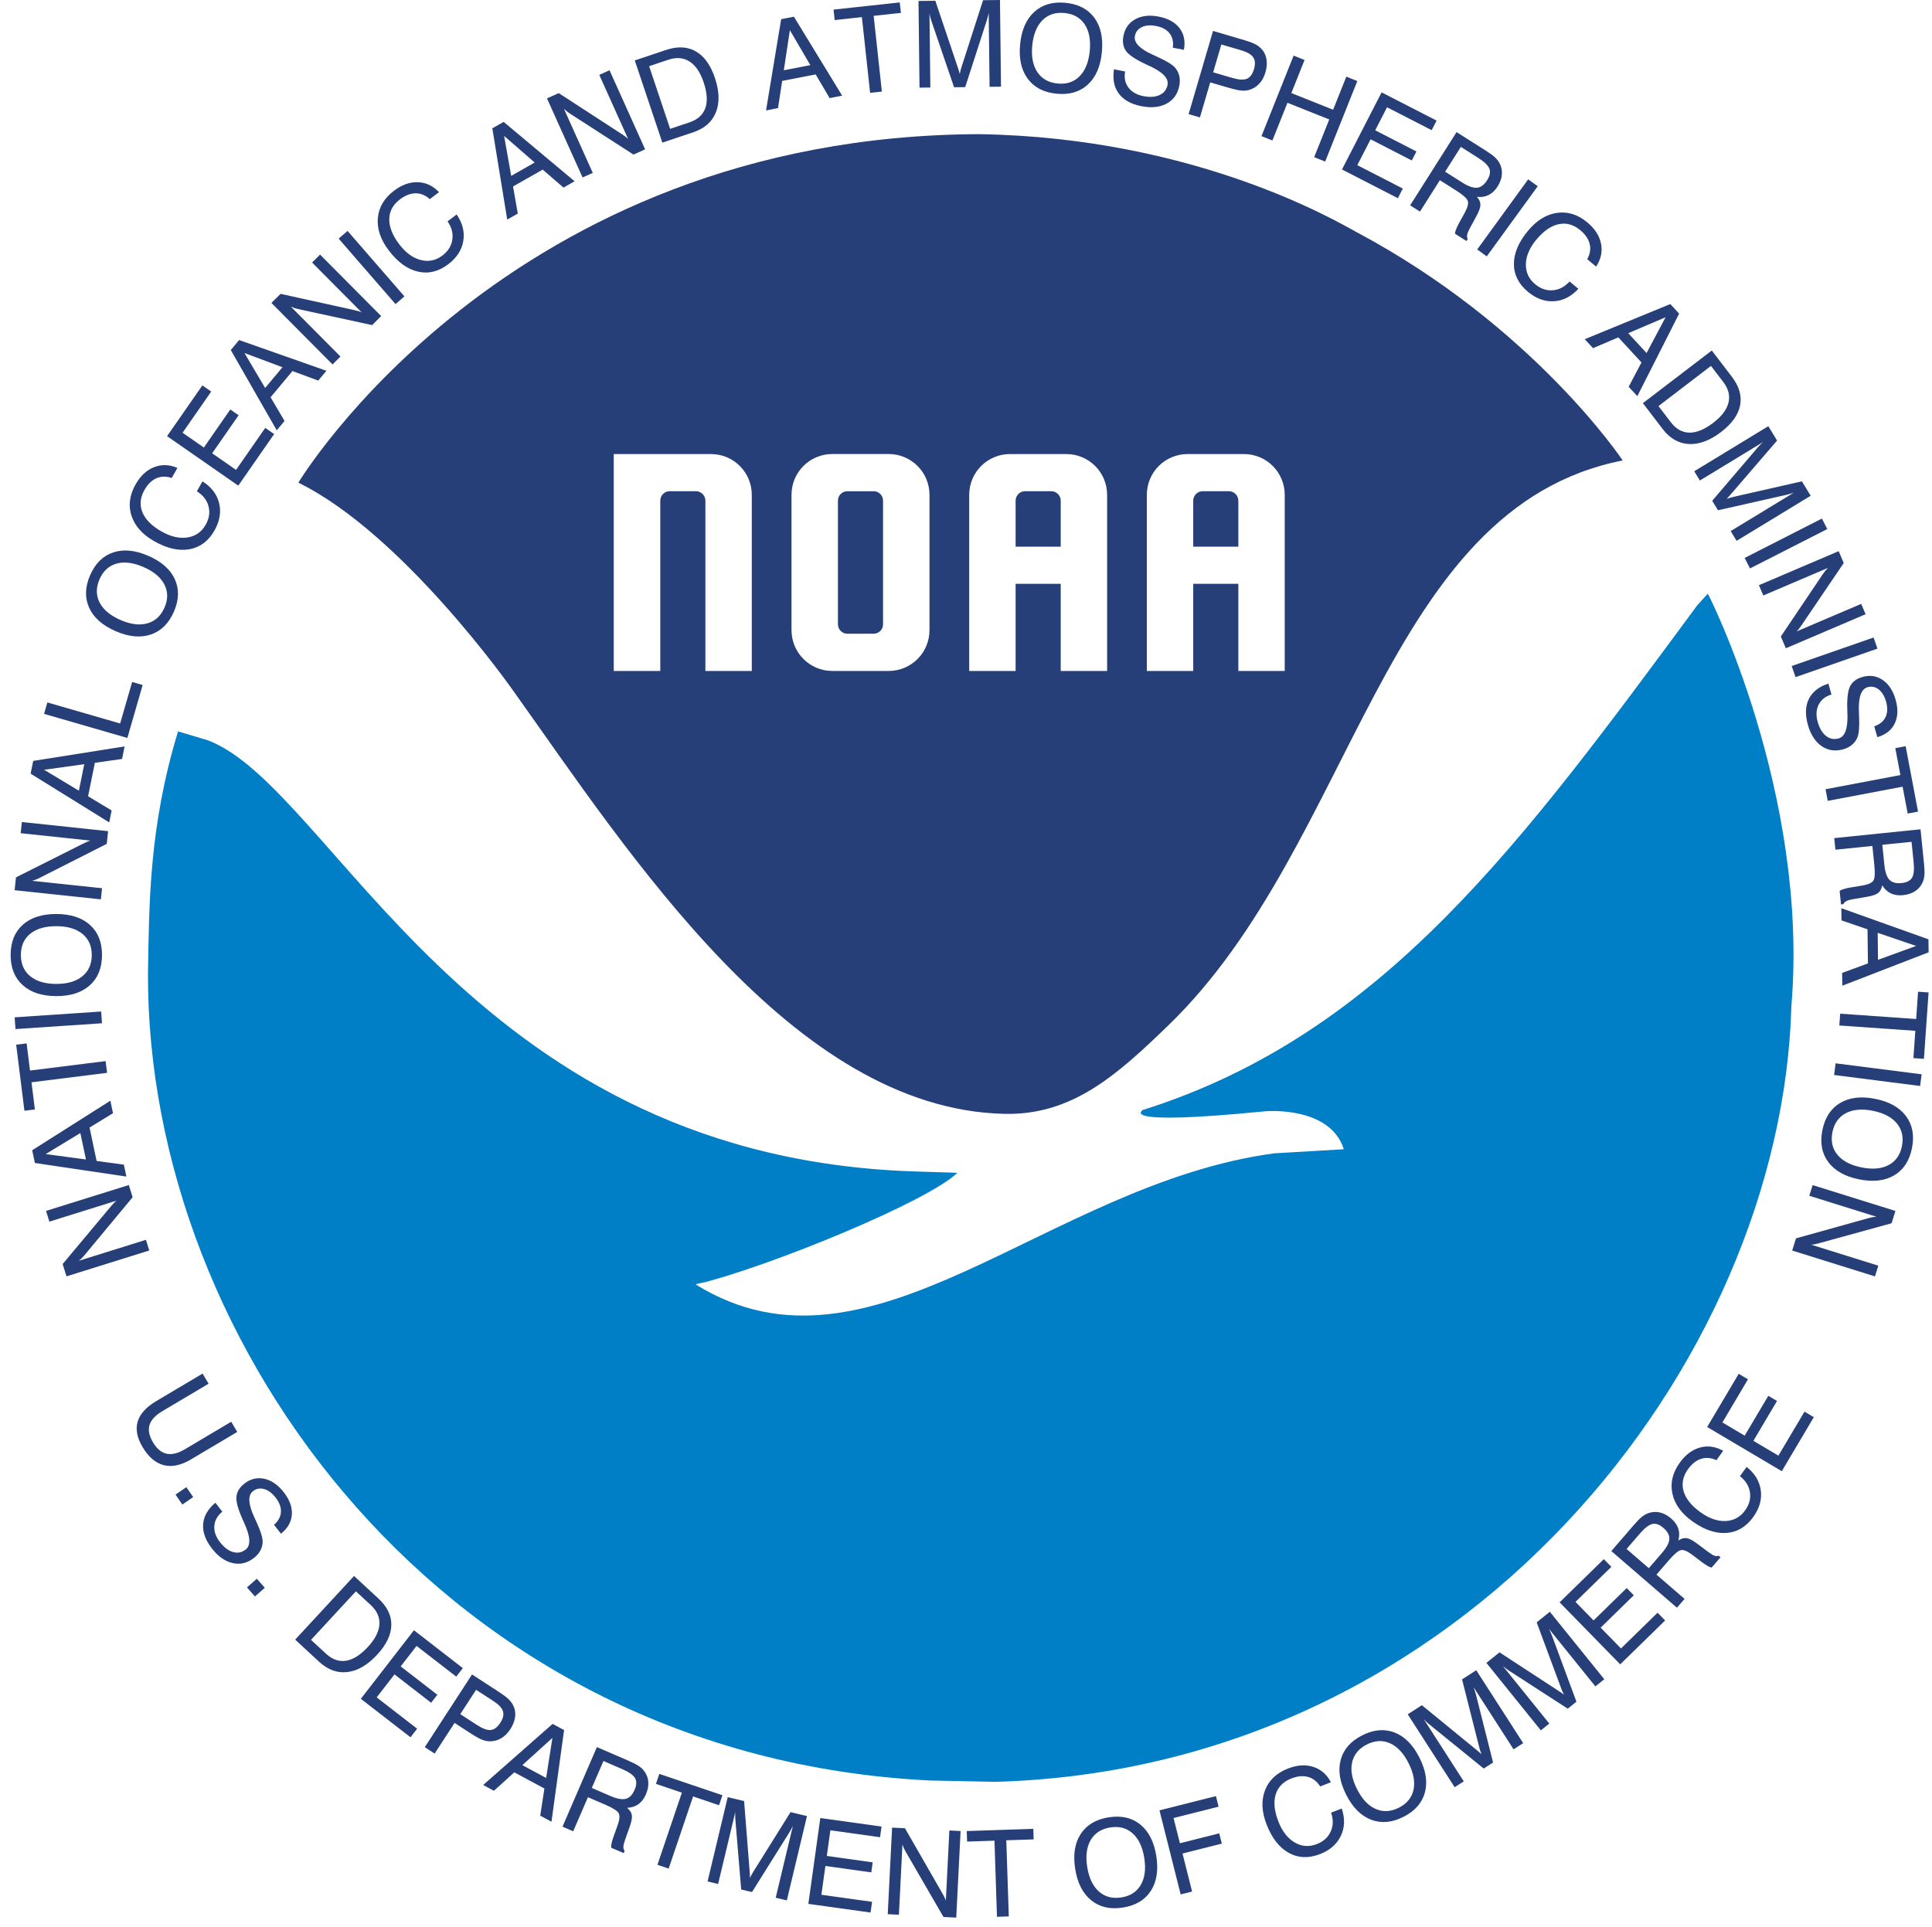 <svg width="401" height="400" viewBox="0 0 401 400" fill="none" xmlns="http://www.w3.org/2000/svg">
<g clip-path="url(#clip0_52318_2391)">
<path d="M354.464 123.25C354.558 123.211 375.532 164.743 371.81 208.895C369.786 283.05 304.242 367.17 206.564 369.902L192.944 369.619C92.287 364.617 30.431 279.22 30.715 202.051C30.963 187.705 30.906 171.668 36.957 151.834L43.129 153.678C68.925 163.427 96.756 238.791 187.234 243.081C191.162 243.267 198.707 243.441 198.69 243.472C192.833 249.315 159.534 263.048 144.424 266.665C148.375 265.72 144.115 266.568 144.424 266.665C180.814 289.22 217.204 245.813 264.447 239.429L278.918 238.578C276.151 229.854 263.696 230.591 262.532 230.705C229.845 233.923 238.011 230.174 236.995 230.492C287.217 214.747 316.159 174.531 352.304 125.625L354.464 123.25Z" fill="#007EC6"/>
<path fill-rule="evenodd" clip-rule="evenodd" d="M281.471 48.138C277.962 46.272 248.487 28.562 203.23 27.852C105.123 28.206 61.927 100.199 61.927 100.199C83.633 110.838 106.157 142.878 106.474 143.323C130.766 177.402 164.619 230.223 208.481 231.233C222.524 231.556 231.865 223.157 242.528 212.832C281.466 175.124 286.918 105.411 336.801 95.588C336.801 95.588 318.287 67.714 281.471 48.138ZM172.773 94.249H184.432C189.136 94.249 192.923 98.036 192.923 102.739V130.799C192.923 135.502 189.136 139.289 184.432 139.289H172.773C168.069 139.289 164.282 135.502 164.282 130.799V102.739C164.282 98.036 168.069 94.249 172.773 94.249ZM175.879 101.978H181.326C182.41 101.978 183.283 102.851 183.283 103.935V129.603C183.283 130.687 182.41 131.56 181.326 131.56H175.879C174.795 131.56 173.922 130.687 173.922 129.603V103.935C173.922 102.851 174.795 101.978 175.879 101.978ZM209.652 94.259C204.948 94.259 201.166 98.04 201.166 102.744V139.289H210.796V121.203H220.159V139.289H229.789V102.744C229.789 98.04 226.007 94.259 221.303 94.259H209.652ZM212.764 101.972H218.191C219.275 101.972 220.159 102.856 220.159 103.941V113.489H210.796V103.941C210.796 102.856 211.68 101.972 212.764 101.972ZM246.518 94.259C241.814 94.259 238.032 98.04 238.032 102.744V139.289H247.662V121.203H257.025V139.289H266.655V102.744C266.655 98.04 262.873 94.259 258.169 94.259H246.518ZM249.63 101.972H255.057C256.141 101.972 257.025 102.856 257.025 103.941V113.489H247.662V103.941C247.662 102.856 248.546 101.972 249.63 101.972ZM127.39 94.259V139.289H137.046V103.941C137.046 102.856 137.903 101.972 138.987 101.972H144.441C145.525 101.972 146.409 102.856 146.409 103.941V139.289H156.039V102.744C156.039 98.04 152.257 94.259 147.553 94.259H127.39Z" fill="#263F78"/>
<path d="M30.983 259.597L13.802 264.964L13.004 262.41L22.977 250.487C23.193 250.223 23.401 249.988 23.601 249.78C23.8 249.573 23.993 249.397 24.179 249.254L10.252 253.605L9.556 251.377L26.737 246.01L27.528 248.541L17.435 260.693C17.279 260.878 17.113 261.056 16.936 261.226C16.759 261.397 16.568 261.565 16.364 261.732L30.29 257.381L30.983 259.597ZM17.84 240.702L16.68 235.215L9.485 239.582L17.84 240.702ZM26.232 244.249L7.24 241.43L6.682 238.788L22.906 228.505L23.454 231.099L18.588 234.075L20.052 241.009L25.71 241.774L26.232 244.249ZM22.226 222.718L6.535 224.679L7.24 230.317L5.07 230.588L3.356 216.876L5.526 216.604L6.231 222.242L21.921 220.281L22.226 222.718ZM21.166 212.425L3.207 213.633L3.043 211.195L21.002 209.987L21.166 212.425ZM11.67 204.258C13.975 204.265 15.779 203.739 17.082 202.681C18.385 201.622 19.039 200.152 19.045 198.27C19.051 196.397 18.406 194.93 17.11 193.871C15.814 192.812 14.014 192.279 11.708 192.272C9.395 192.264 7.589 192.786 6.29 193.836C4.991 194.887 4.339 196.349 4.333 198.223C4.327 200.104 4.97 201.579 6.262 202.646C7.553 203.713 9.356 204.25 11.67 204.258ZM11.662 206.787C8.688 206.777 6.367 206.014 4.698 204.498C3.028 202.982 2.198 200.888 2.207 198.216C2.215 195.552 3.057 193.472 4.732 191.974C6.407 190.477 8.735 189.733 11.716 189.742C14.69 189.752 17.011 190.511 18.68 192.019C20.35 193.527 21.18 195.613 21.172 198.277C21.163 200.949 20.319 203.037 18.64 204.543C16.961 206.048 14.635 206.797 11.662 206.787ZM20.934 186.7L3.035 184.803L3.317 182.142L17.205 175.161C17.509 175.005 17.793 174.871 18.059 174.76C18.325 174.649 18.571 174.565 18.799 174.507L4.29 172.968L4.536 170.648L22.435 172.545L22.155 175.182L8.065 182.326C7.849 182.434 7.625 182.531 7.395 182.617C7.165 182.703 6.923 182.782 6.67 182.854L21.179 184.392L20.934 186.7ZM16.373 164.143L17.486 158.647L9.148 159.801L16.373 164.143ZM22.669 170.729L6.354 160.606L6.89 157.96L25.863 154.957L25.337 157.556L19.689 158.357L18.282 165.303L23.171 168.25L22.669 170.729ZM26.435 153.191L9.143 148.192L9.829 145.821L24.937 150.189L27.428 141.573L29.612 142.205L26.435 153.191ZM25.001 128.705C27.114 129.625 28.979 129.858 30.595 129.402C32.211 128.946 33.395 127.856 34.146 126.131C34.894 124.413 34.884 122.812 34.114 121.326C33.344 119.84 31.902 118.636 29.788 117.716C27.667 116.792 25.802 116.555 24.194 117.005C22.585 117.454 21.406 118.538 20.658 120.256C19.906 121.981 19.912 123.589 20.675 125.081C21.438 126.573 22.88 127.781 25.001 128.705ZM23.991 131.023C21.265 129.836 19.436 128.215 18.505 126.162C17.573 124.108 17.641 121.856 18.709 119.407C19.772 116.965 21.37 115.388 23.501 114.677C25.633 113.966 28.065 114.206 30.799 115.397C33.525 116.584 35.355 118.201 36.289 120.248C37.224 122.294 37.159 124.538 36.095 126.98C35.028 129.429 33.425 131.012 31.287 131.729C29.149 132.446 26.717 132.211 23.991 131.023ZM40.857 101.997L42.023 99.933C43.879 101.102 45.032 102.611 45.48 104.459C45.928 106.308 45.612 108.189 44.53 110.104C43.285 112.31 41.556 113.614 39.345 114.017C37.135 114.42 34.699 113.87 32.039 112.368C29.585 110.983 28.006 109.226 27.304 107.099C26.601 104.972 26.879 102.794 28.137 100.567C29.138 98.794 30.416 97.6 31.97 96.986C33.524 96.371 35.142 96.421 36.824 97.137L35.646 99.223C34.498 98.837 33.435 98.859 32.458 99.289C31.481 99.719 30.655 100.53 29.982 101.722C29.085 103.311 28.946 104.857 29.565 106.362C30.184 107.867 31.508 109.192 33.537 110.338C35.452 111.419 37.245 111.83 38.916 111.572C40.587 111.313 41.847 110.432 42.696 108.928C43.422 107.645 43.616 106.368 43.281 105.098C42.946 103.828 42.138 102.794 40.857 101.997ZM49.458 100.817L34.679 90.544L42.002 80.01L43.839 81.286L37.896 89.834L42.311 92.903L47.8 85.007L49.526 86.207L44.036 94.102L48.993 97.547L55.054 88.829L56.9 90.112L49.458 100.817ZM55.032 80.542L58.626 76.236L50.742 73.287L55.032 80.542ZM57.44 89.329L47.901 72.667L49.631 70.594L67.75 76.973L66.051 79.009L60.701 77.028L56.161 82.47L59.06 87.387L57.44 89.329ZM69.02 75.653L56.333 62.886L58.231 61L73.411 64.349C73.745 64.419 74.05 64.495 74.326 64.577C74.602 64.658 74.847 64.749 75.06 64.847L64.776 54.498L66.432 52.853L79.118 65.621L77.237 67.489L61.799 64.139C61.563 64.086 61.328 64.021 61.095 63.942C60.862 63.864 60.625 63.772 60.383 63.668L70.667 74.017L69.02 75.653ZM82.093 63.128L70.293 49.537L72.139 47.935L83.938 61.526L82.093 63.128ZM92.892 45.954L94.782 44.523C96.02 46.334 96.478 48.177 96.155 50.051C95.832 51.925 94.794 53.526 93.04 54.854C91.021 56.383 88.916 56.893 86.728 56.384C84.539 55.876 82.522 54.404 80.678 51.968C78.976 49.721 78.226 47.483 78.427 45.251C78.627 43.02 79.747 41.133 81.787 39.588C83.41 38.359 85.057 37.771 86.727 37.825C88.398 37.878 89.862 38.567 91.121 39.892L89.212 41.338C88.312 40.528 87.328 40.126 86.26 40.132C85.192 40.139 84.113 40.555 83.022 41.381C81.567 42.483 80.825 43.847 80.794 45.474C80.764 47.101 81.453 48.843 82.859 50.7C84.187 52.453 85.669 53.543 87.305 53.97C88.942 54.396 90.448 54.089 91.825 53.046C93 52.156 93.686 51.062 93.883 49.763C94.08 48.465 93.75 47.195 92.892 45.954ZM106.104 36.515L110.98 33.742L104.631 28.216L106.104 36.515ZM105.277 45.588L102.188 26.639L104.535 25.304L119.266 37.632L116.961 38.943L112.645 35.212L106.485 38.716L107.475 44.337L105.277 45.588ZM120.918 36.842L113.531 20.43L115.971 19.331L129.004 27.803C129.292 27.986 129.55 28.165 129.78 28.338C130.01 28.511 130.208 28.682 130.372 28.849L124.384 15.545L126.512 14.588L133.9 31L131.482 32.088L118.207 23.524C118.004 23.392 117.808 23.248 117.617 23.093C117.426 22.937 117.236 22.768 117.047 22.585L123.035 35.889L120.918 36.842ZM138.716 12.403L134.731 13.739L139.092 26.749L143.078 25.413C144.785 24.841 145.889 23.854 146.39 22.453C146.892 21.053 146.778 19.267 146.051 17.097C145.354 15.019 144.377 13.577 143.118 12.771C141.86 11.964 140.393 11.841 138.716 12.403ZM137.474 29.611L131.753 12.546L138.253 10.368C140.632 9.57 142.691 9.671 144.431 10.668C146.17 11.666 147.489 13.505 148.387 16.185C149.317 18.958 149.385 21.334 148.592 23.313C147.8 25.293 146.229 26.676 143.881 27.463L137.474 29.611ZM162.685 14.592L168.191 13.524L163.944 6.258L162.685 14.592ZM158.999 22.924L162.133 3.983L164.784 3.469L174.798 19.86L172.195 20.365L169.3 15.45L162.342 16.8L161.482 22.443L158.999 22.924ZM180.596 19.275L178.893 3.556L173.244 4.168L173.009 1.994L186.749 0.505L186.984 2.68L181.335 3.292L183.038 19.01L180.596 19.275ZM192.919 2.837L193.101 18.17L190.853 18.197L190.639 0.201L194.134 0.159L198.757 13.875C198.892 14.265 198.991 14.567 199.055 14.782C199.119 14.997 199.168 15.186 199.202 15.349C199.264 15.046 199.326 14.777 199.388 14.54C199.451 14.303 199.517 14.078 199.588 13.866L204.043 0.042L207.55 0L207.764 17.996L205.393 18.024L205.211 2.692C205.157 2.953 205.095 3.216 205.025 3.482C204.955 3.747 204.881 4.011 204.802 4.273L200.335 18.084L198.025 18.112L193.341 4.409C193.257 4.182 193.181 3.938 193.112 3.678C193.044 3.418 192.98 3.138 192.919 2.837ZM214.252 9.432C214.027 11.726 214.379 13.572 215.31 14.969C216.241 16.366 217.643 17.156 219.516 17.34C221.381 17.523 222.901 17.02 224.078 15.83C225.255 14.64 225.957 12.898 226.182 10.604C226.408 8.302 226.06 6.455 225.137 5.063C224.213 3.671 222.819 2.883 220.955 2.7C219.082 2.516 217.553 3.016 216.368 4.201C215.184 5.386 214.478 7.13 214.252 9.432ZM211.735 9.185C212.025 6.226 213.005 3.987 214.672 2.469C216.34 0.951 218.503 0.323 221.163 0.584C223.814 0.844 225.805 1.879 227.138 3.688C228.471 5.497 228.991 7.885 228.699 10.851C228.409 13.81 227.433 16.049 225.774 17.568C224.114 19.087 221.959 19.716 219.308 19.456C216.649 19.195 214.649 18.157 213.309 16.343C211.969 14.53 211.444 12.144 211.735 9.185ZM231.214 14.382L233.527 14.843C233.297 16.126 233.52 17.229 234.196 18.152C234.872 19.076 235.901 19.675 237.283 19.95C238.649 20.222 239.783 20.148 240.685 19.73C241.586 19.311 242.135 18.606 242.333 17.616C242.601 16.265 241.327 14.945 238.511 13.654C238.343 13.579 238.214 13.52 238.122 13.477C235.838 12.433 234.38 11.485 233.748 10.632C233.116 9.78 232.928 8.71 233.184 7.424C233.497 5.85 234.324 4.701 235.665 3.975C237.005 3.249 238.63 3.076 240.54 3.456C242.489 3.844 243.924 4.65 244.843 5.875C245.762 7.1 246.055 8.589 245.723 10.342L243.432 9.899C243.587 8.7 243.366 7.714 242.769 6.939C242.171 6.164 241.245 5.652 239.991 5.402C238.816 5.168 237.826 5.239 237.02 5.615C236.215 5.99 235.727 6.605 235.557 7.46C235.285 8.826 236.537 10.134 239.311 11.384C239.722 11.573 240.038 11.719 240.258 11.821C240.305 11.839 240.385 11.875 240.498 11.931C242.309 12.765 243.474 13.507 243.992 14.159C244.384 14.652 244.647 15.209 244.781 15.829C244.915 16.45 244.912 17.111 244.772 17.814C244.434 19.516 243.555 20.749 242.136 21.513C240.718 22.277 238.97 22.453 236.892 22.04C234.751 21.614 233.191 20.741 232.212 19.421C231.233 18.101 230.9 16.421 231.214 14.382ZM251.802 15.011L255.742 16.167C257.11 16.568 258.13 16.63 258.802 16.351C259.473 16.073 259.965 15.402 260.277 14.339C260.578 13.316 260.523 12.502 260.115 11.898C259.706 11.294 258.873 10.808 257.614 10.438L253.499 9.231L251.802 15.011ZM246.708 23.69L251.776 6.421L258.131 8.285C259.163 8.588 259.934 8.87 260.443 9.129C260.953 9.389 261.384 9.698 261.738 10.057C262.329 10.646 262.702 11.371 262.857 12.231C263.012 13.092 262.941 14.026 262.646 15.034C262.363 15.996 261.927 16.789 261.336 17.413C260.745 18.038 260.026 18.464 259.179 18.69C258.691 18.819 258.152 18.854 257.562 18.796C256.972 18.737 256.036 18.52 254.754 18.144L251.19 17.098L249.053 24.378L246.708 23.69ZM261.827 28.261L268.501 11.545L270.77 12.451L268.03 19.317L276.7 22.777L279.441 15.912L281.722 16.823L275.049 33.538L272.768 32.627L275.894 24.797L267.223 21.337L264.097 29.166L261.827 28.261ZM278.539 35.182L286.762 19.173L298.176 25.034L297.154 27.023L287.893 22.267L285.436 27.049L293.991 31.442L293.031 33.312L284.476 28.919L281.718 34.288L291.164 39.139L290.137 41.139L278.539 35.182ZM303.211 30.492L299.948 35.643L303.478 37.879C304.751 38.686 305.782 39.049 306.57 38.97C307.358 38.89 308.057 38.369 308.667 37.406C309.238 36.504 309.394 35.711 309.134 35.026C308.874 34.34 308.076 33.575 306.741 32.729L303.211 30.492ZM302.319 27.425L308.213 31.159C309.17 31.765 309.847 32.252 310.246 32.62C310.644 32.988 310.961 33.382 311.197 33.801C311.615 34.557 311.792 35.355 311.729 36.192C311.666 37.03 311.367 37.872 310.83 38.718C310.311 39.537 309.692 40.126 308.973 40.485C308.254 40.844 307.442 40.969 306.538 40.859C307.025 41.399 307.27 41.944 307.272 42.496C307.275 43.047 307.011 43.81 306.48 44.785L305.066 47.404C304.761 47.963 304.577 48.408 304.516 48.741C304.455 49.073 304.496 49.362 304.64 49.608L304.371 50.031L301.987 48.52C301.995 48.082 302.29 47.319 302.873 46.232C302.89 46.204 302.903 46.184 302.912 46.17L304.044 44.11C304.62 43.048 304.822 42.25 304.649 41.716C304.476 41.182 303.66 40.453 302.201 39.529L298.857 37.411L294.73 43.923L292.686 42.629L302.319 27.425ZM306.608 51.788L317.188 37.228L319.165 38.664L308.585 53.224L306.608 51.788ZM325.776 58.434L327.596 59.953C326.111 61.568 324.419 62.429 322.521 62.537C320.622 62.645 318.828 61.995 317.138 60.586C315.193 58.964 314.221 57.029 314.223 54.782C314.225 52.535 315.204 50.239 317.161 47.893C318.967 45.728 320.979 44.492 323.198 44.185C325.417 43.877 327.509 44.542 329.473 46.18C331.037 47.485 331.982 48.956 332.307 50.596C332.631 52.235 332.29 53.817 331.283 55.342L329.444 53.808C330.03 52.749 330.2 51.7 329.953 50.661C329.705 49.622 329.056 48.664 328.005 47.788C326.604 46.619 325.107 46.204 323.515 46.542C321.924 46.879 320.382 47.943 318.889 49.732C317.48 51.421 316.753 53.11 316.706 54.8C316.659 56.49 317.299 57.888 318.626 58.995C319.758 59.939 320.979 60.36 322.288 60.259C323.598 60.158 324.76 59.55 325.776 58.434ZM337.953 69.17L341.757 73.291L345.704 65.858L337.953 69.17ZM328.927 70.416L346.688 63.122L348.519 65.106L339.841 82.241L338.042 80.293L340.701 75.246L335.894 70.038L330.642 72.274L328.927 70.416ZM357.681 79.304L355.127 75.965L344.226 84.3L346.78 87.639C347.874 89.069 349.164 89.794 350.652 89.815C352.14 89.837 353.793 89.152 355.611 87.761C357.352 86.43 358.401 85.039 358.757 83.588C359.113 82.136 358.755 80.708 357.681 79.304ZM340.995 83.695L355.293 72.762L359.457 78.207C360.981 80.2 361.553 82.181 361.171 84.149C360.789 86.117 359.476 87.96 357.23 89.677C354.907 91.453 352.68 92.287 350.551 92.177C348.421 92.067 346.604 91.029 345.1 89.062L340.995 83.695ZM365.922 91.781L352.821 99.753L351.652 97.832L367.028 88.475L368.845 91.46L359.4 102.429C359.134 102.744 358.924 102.983 358.772 103.148C358.619 103.312 358.482 103.451 358.359 103.563C358.651 103.462 358.914 103.378 359.15 103.311C359.386 103.244 359.613 103.186 359.832 103.139L373.998 99.925L375.821 102.92L360.445 112.277L359.213 110.253L372.313 102.28C372.061 102.367 371.802 102.448 371.538 102.523C371.274 102.598 371.009 102.668 370.744 102.734L356.583 105.932L355.382 103.959L364.785 92.944C364.937 92.756 365.108 92.567 365.297 92.375C365.485 92.184 365.694 91.986 365.922 91.781ZM362.116 115.827L378.153 107.654L379.263 109.831L363.226 118.004L362.116 115.827ZM365.076 121.485L381.631 114.421L382.682 116.882L373.956 129.745C373.767 130.029 373.584 130.284 373.406 130.511C373.228 130.737 373.054 130.931 372.884 131.092L386.303 125.366L387.219 127.513L370.664 134.577L369.623 132.138L378.446 119.035C378.582 118.835 378.729 118.641 378.889 118.454C379.048 118.266 379.221 118.08 379.407 117.894L365.988 123.62L365.076 121.485ZM371.876 138.264L388.874 132.344L389.678 134.651L372.68 140.571L371.876 138.264ZM379.499 141.911L380.133 144.182C378.884 144.556 378 145.253 377.481 146.273C376.962 147.293 376.892 148.482 377.271 149.839C377.645 151.181 378.223 152.159 379.004 152.775C379.784 153.39 380.661 153.562 381.634 153.29C382.96 152.92 383.563 151.187 383.444 148.092C383.435 147.908 383.429 147.766 383.426 147.665C383.327 145.156 383.515 143.427 383.99 142.479C384.465 141.53 385.335 140.879 386.598 140.527C388.144 140.096 389.543 140.314 390.796 141.182C392.049 142.051 392.937 143.422 393.46 145.297C393.994 147.212 393.922 148.856 393.244 150.229C392.566 151.602 391.37 152.536 389.656 153.031L389.017 150.787C390.156 150.384 390.937 149.741 391.358 148.858C391.78 147.975 391.819 146.918 391.476 145.686C391.154 144.533 390.643 143.682 389.945 143.132C389.246 142.583 388.477 142.426 387.637 142.66C386.295 143.034 385.693 144.741 385.831 147.781C385.847 148.233 385.86 148.581 385.868 148.824C385.873 148.873 385.877 148.961 385.878 149.087C385.952 151.079 385.815 152.453 385.468 153.21C385.205 153.782 384.827 154.268 384.334 154.668C383.841 155.068 383.249 155.364 382.558 155.557C380.887 156.023 379.39 155.796 378.067 154.875C376.745 153.954 375.799 152.474 375.23 150.434C374.643 148.331 374.718 146.545 375.453 145.076C376.189 143.606 377.538 142.551 379.499 141.911ZM378.904 163.843L394.44 160.899L393.382 155.317L395.531 154.91L398.104 168.487L395.955 168.894L394.897 163.312L379.362 166.256L378.904 163.843ZM396.755 174.758L390.689 175.378L391.113 179.535C391.267 181.034 391.618 182.068 392.167 182.639C392.717 183.209 393.559 183.436 394.694 183.32C395.755 183.212 396.475 182.844 396.853 182.216C397.231 181.588 397.34 180.488 397.18 178.915L396.755 174.758ZM398.615 172.161L399.324 179.102C399.439 180.228 399.475 181.062 399.432 181.603C399.388 182.143 399.275 182.636 399.091 183.08C398.755 183.876 398.238 184.508 397.54 184.977C396.843 185.445 395.996 185.73 394.999 185.832C394.035 185.93 393.189 185.808 392.462 185.464C391.735 185.121 391.135 184.56 390.663 183.781C390.539 184.498 390.262 185.028 389.83 185.371C389.398 185.713 388.635 185.978 387.54 186.163L384.607 186.671C383.979 186.776 383.516 186.908 383.216 187.065C382.917 187.222 382.716 187.433 382.612 187.698L382.113 187.749L381.827 184.941C382.176 184.676 382.958 184.436 384.173 184.222C384.205 184.219 384.23 184.217 384.246 184.215L386.565 183.831C387.756 183.627 388.508 183.293 388.821 182.827C389.134 182.361 389.202 181.269 389.027 179.551L388.625 175.613L380.954 176.396L380.708 173.989L398.615 172.161ZM389.725 193.649L389.795 199.257L397.703 196.372L389.725 193.649ZM382.182 188.538L400.264 194.995L400.298 197.696L382.384 204.628L382.35 201.977L387.703 200.004L387.614 192.918L382.214 191.067L382.182 188.538ZM381.937 210.438L397.711 211.542L398.108 205.875L400.29 206.027L399.324 219.813L397.142 219.66L397.539 213.992L381.766 212.888L381.937 210.438ZM380.991 220.742L398.845 223.022L398.536 225.446L380.681 223.166L380.991 220.742ZM388.731 230.599C386.471 230.144 384.599 230.309 383.115 231.095C381.631 231.881 380.704 233.196 380.332 235.04C379.963 236.877 380.311 238.441 381.376 239.731C382.442 241.022 384.105 241.894 386.365 242.349C388.633 242.806 390.506 242.645 391.984 241.867C393.462 241.088 394.386 239.781 394.756 237.944C395.127 236.099 394.783 234.528 393.723 233.23C392.663 231.933 390.999 231.056 388.731 230.599ZM389.23 228.119C392.145 228.706 394.274 229.906 395.617 231.717C396.96 233.529 397.367 235.744 396.84 238.364C396.314 240.975 395.084 242.852 393.151 243.996C391.217 245.14 388.788 245.417 385.865 244.829C382.95 244.242 380.821 243.047 379.476 241.243C378.132 239.439 377.722 237.232 378.248 234.621C378.775 232.002 380.009 230.117 381.948 228.966C383.888 227.815 386.315 227.533 389.23 228.119ZM376.226 246.022L393.407 251.389L392.609 253.943L377.621 258.068C377.293 258.162 376.988 258.237 376.706 258.294C376.423 258.351 376.165 258.385 375.931 258.397L389.857 262.748L389.161 264.976L371.98 259.608L372.771 257.077L387.988 252.832C388.222 252.769 388.46 252.717 388.702 252.678C388.945 252.639 389.198 252.609 389.46 252.588L375.534 248.237L376.226 246.022Z" fill="#263F78"/>
<path d="M32.446 290.854L42.047 285.149L43.296 287.25L33.673 292.967C32.224 293.829 31.342 294.786 31.03 295.838C30.717 296.891 30.96 298.09 31.759 299.434C32.55 300.765 33.492 301.548 34.585 301.785C35.678 302.021 36.939 301.715 38.367 300.866L47.99 295.149L49.245 297.26L39.643 302.965C37.57 304.197 35.684 304.595 33.985 304.16C32.286 303.724 30.82 302.47 29.588 300.397C28.44 298.464 28.104 296.703 28.58 295.112C29.056 293.522 30.345 292.102 32.446 290.854ZM36.434 310.272L38.682 308.731L40.098 310.796L37.851 312.337L36.434 310.272ZM44.699 311.96L46.148 313.82C45.135 314.64 44.582 315.621 44.49 316.762C44.398 317.902 44.785 319.028 45.651 320.14C46.507 321.239 47.413 321.924 48.369 322.197C49.325 322.469 50.201 322.295 50.998 321.674C52.084 320.828 51.983 318.996 50.697 316.178C50.618 316.012 50.559 315.882 50.518 315.79C49.472 313.507 48.989 311.837 49.068 310.779C49.147 309.72 49.704 308.788 50.739 307.982C52.005 306.996 53.382 306.666 54.871 306.993C56.36 307.32 57.703 308.252 58.899 309.787C60.121 311.355 60.679 312.903 60.574 314.431C60.468 315.959 59.717 317.277 58.319 318.387L56.875 316.553C57.776 315.748 58.254 314.857 58.309 313.88C58.363 312.903 57.997 311.91 57.211 310.901C56.475 309.957 55.68 309.363 54.825 309.121C53.969 308.878 53.198 309.025 52.511 309.56C51.412 310.416 51.504 312.224 52.786 314.984C52.973 315.396 53.117 315.712 53.217 315.934C53.241 315.977 53.277 316.057 53.327 316.174C54.152 317.988 54.548 319.311 54.514 320.143C54.488 320.772 54.323 321.366 54.019 321.923C53.715 322.48 53.28 322.979 52.714 323.419C51.346 324.486 49.875 324.844 48.301 324.495C46.728 324.146 45.291 323.137 43.989 321.466C42.647 319.744 42.037 318.063 42.159 316.424C42.281 314.785 43.128 313.297 44.699 311.96ZM51.259 329.542L53.303 327.74L54.959 329.619L52.915 331.421L51.259 329.542ZM76.956 333.206L73.87 330.352L64.553 340.426L67.639 343.28C68.96 344.502 70.356 344.997 71.826 344.763C73.295 344.53 74.807 343.573 76.362 341.893C77.849 340.284 78.645 338.734 78.748 337.243C78.851 335.752 78.254 334.406 76.956 333.206ZM61.265 340.382L73.486 327.168L78.519 331.822C80.361 333.525 81.262 335.379 81.222 337.384C81.182 339.389 80.203 341.428 78.284 343.504C76.298 345.651 74.246 346.852 72.129 347.108C70.012 347.363 68.044 346.65 66.226 344.969L61.265 340.382ZM74.895 352.666L85.917 338.437L96.061 346.293L94.692 348.061L86.461 341.686L83.168 345.937L90.771 351.825L89.484 353.487L81.881 347.598L78.185 352.37L86.58 358.872L85.203 360.649L74.895 352.666ZM95.535 355.849L98.978 358.086C100.173 358.862 101.133 359.214 101.856 359.14C102.579 359.066 103.243 358.564 103.847 357.635C104.428 356.741 104.61 355.945 104.391 355.25C104.173 354.554 103.514 353.849 102.414 353.135L98.818 350.798L95.535 355.849ZM88.166 362.703L97.974 347.612L103.527 351.22C104.429 351.806 105.087 352.297 105.5 352.692C105.914 353.087 106.238 353.507 106.474 353.951C106.871 354.685 107.021 355.487 106.923 356.356C106.824 357.224 106.489 358.099 105.916 358.98C105.37 359.82 104.725 360.455 103.98 360.884C103.234 361.313 102.423 361.514 101.546 361.489C101.042 361.472 100.516 361.351 99.968 361.126C99.419 360.901 98.585 360.424 97.465 359.696L94.35 357.672L90.215 364.034L88.166 362.703ZM108.415 366.438L113.355 369.094L114.662 360.779L108.415 366.438ZM100.288 370.559L114.7 357.872L117.078 359.151L114.463 378.179L112.127 376.924L112.995 371.286L106.752 367.93L102.516 371.757L100.288 370.559ZM125.251 365.577L122.832 371.174L126.668 372.831C128.051 373.429 129.126 373.628 129.892 373.426C130.658 373.225 131.267 372.601 131.72 371.554C132.143 370.574 132.173 369.767 131.809 369.13C131.445 368.494 130.538 367.862 129.087 367.235L125.251 365.577ZM123.891 362.687L130.296 365.455C131.336 365.904 132.081 366.279 132.532 366.581C132.983 366.882 133.358 367.221 133.656 367.599C134.186 368.281 134.486 369.04 134.555 369.877C134.623 370.714 134.459 371.593 134.061 372.513C133.677 373.402 133.157 374.081 132.502 374.548C131.848 375.015 131.066 375.264 130.155 375.297C130.721 375.754 131.048 376.255 131.137 376.799C131.225 377.343 131.083 378.138 130.711 379.184L129.724 381.992C129.509 382.592 129.397 383.06 129.389 383.398C129.38 383.736 129.466 384.015 129.646 384.235L129.447 384.695L126.856 383.575C126.796 383.14 126.968 382.341 127.374 381.176C127.387 381.146 127.397 381.124 127.403 381.109L128.199 378.897C128.603 377.759 128.678 376.939 128.424 376.439C128.169 375.938 127.25 375.346 125.664 374.661L122.03 373.09L118.971 380.167L116.75 379.207L123.891 362.687ZM136.458 387.121L141.53 372.146L136.148 370.323L136.85 368.251L149.94 372.684L149.238 374.756L143.856 372.933L138.784 387.908L136.458 387.121ZM152.613 376.19L149.049 391.104L146.862 390.582L151.045 373.077L154.444 373.889L155.582 388.319C155.617 388.729 155.64 389.047 155.649 389.271C155.659 389.495 155.66 389.69 155.654 389.856C155.787 389.578 155.913 389.332 156.032 389.117C156.15 388.902 156.269 388.701 156.39 388.512L164.083 376.192L167.494 377.007L163.311 394.512L161.005 393.961L164.569 379.047C164.453 379.287 164.329 379.527 164.196 379.768C164.063 380.008 163.927 380.246 163.787 380.48L156.085 392.785L153.838 392.249L152.639 377.817C152.612 377.576 152.598 377.321 152.595 377.053C152.592 376.784 152.598 376.496 152.613 376.19ZM167.778 395.237L170.263 377.411L182.971 379.183L182.662 381.397L172.351 379.96L171.609 385.284L181.133 386.612L180.843 388.694L171.318 387.366L170.485 393.344L181.002 394.81L180.692 397.037L167.778 395.237ZM184.257 397.378L185.16 379.403L187.833 379.537L195.574 393.016C195.747 393.31 195.896 393.586 196.021 393.845C196.147 394.105 196.245 394.346 196.315 394.57L197.047 379.999L199.378 380.116L198.475 398.091L195.827 397.958L187.912 384.287C187.792 384.078 187.683 383.86 187.584 383.635C187.485 383.41 187.393 383.173 187.308 382.924L186.576 397.494L184.257 397.378ZM206.93 397.918L206.407 382.116L200.728 382.304L200.656 380.118L214.469 379.661L214.541 381.847L208.862 382.035L209.384 397.837L206.93 397.918ZM225.66 387.579C226.023 389.856 226.831 391.552 228.085 392.668C229.34 393.783 230.896 394.193 232.754 393.898C234.605 393.603 235.949 392.731 236.786 391.282C237.624 389.833 237.861 387.97 237.499 385.694C237.135 383.409 236.33 381.711 235.084 380.597C233.839 379.484 232.291 379.075 230.441 379.37C228.582 379.666 227.23 380.537 226.384 381.983C225.537 383.429 225.296 385.294 225.66 387.579ZM223.162 387.977C222.695 385.041 223.075 382.627 224.304 380.736C225.533 378.846 227.467 377.69 230.106 377.27C232.737 376.851 234.926 377.348 236.673 378.761C238.42 380.174 239.528 382.352 239.997 385.296C240.464 388.232 240.087 390.645 238.866 392.535C237.645 394.424 235.719 395.578 233.089 395.997C230.45 396.417 228.253 395.92 226.497 394.504C224.741 393.089 223.63 390.913 223.162 387.977ZM245.057 393.274L240.657 375.823L252.375 372.868L252.928 375.06L243.579 377.417L244.9 382.654L253.063 380.595L253.601 382.728L245.437 384.786L247.427 392.677L245.057 393.274ZM276.279 376.303L278.489 375.445C279.183 377.526 279.119 379.423 278.294 381.137C277.47 382.851 276.032 384.106 273.982 384.902C271.62 385.819 269.456 385.733 267.491 384.643C265.525 383.554 263.99 381.586 262.884 378.738C261.864 376.111 261.756 373.752 262.561 371.661C263.366 369.571 264.96 368.062 267.345 367.136C269.243 366.399 270.988 366.285 272.58 366.795C274.172 367.304 275.391 368.368 276.239 369.988L274.006 370.855C273.363 369.829 272.527 369.172 271.498 368.886C270.469 368.599 269.317 368.704 268.041 369.199C266.34 369.86 265.252 370.968 264.777 372.524C264.302 374.081 264.486 375.945 265.33 378.116C266.126 380.166 267.252 381.621 268.709 382.48C270.165 383.338 271.698 383.455 273.308 382.83C274.683 382.297 275.643 381.432 276.188 380.238C276.734 379.043 276.764 377.731 276.279 376.303ZM281.657 371.417C282.696 373.475 283.983 374.844 285.517 375.525C287.052 376.205 288.659 376.122 290.339 375.273C292.012 374.429 293.026 373.189 293.382 371.554C293.738 369.919 293.397 368.072 292.358 366.015C291.315 363.95 290.031 362.577 288.505 361.896C286.98 361.215 285.381 361.297 283.708 362.142C282.028 362.99 281.006 364.231 280.64 365.867C280.275 367.502 280.614 369.352 281.657 371.417ZM279.399 372.557C278.059 369.903 277.686 367.488 278.28 365.313C278.875 363.138 280.364 361.448 282.75 360.244C285.128 359.043 287.364 358.85 289.458 359.663C291.553 360.476 293.272 362.213 294.616 364.875C295.956 367.529 296.332 369.941 295.745 372.113C295.158 374.285 293.676 375.971 291.298 377.171C288.912 378.376 286.668 378.571 284.564 377.758C282.461 376.945 280.739 375.211 279.399 372.557ZM295.518 356.909L303.815 369.805L301.924 371.021L292.185 355.885L295.124 353.995L306.327 363.162C306.648 363.42 306.892 363.624 307.061 363.772C307.229 363.921 307.371 364.055 307.486 364.174C307.378 363.885 307.287 363.624 307.214 363.39C307.141 363.156 307.078 362.93 307.025 362.713L303.459 348.633L306.408 346.736L316.147 361.872L314.153 363.154L305.856 350.258C305.949 350.508 306.036 350.765 306.118 351.027C306.199 351.289 306.276 351.552 306.349 351.815L309.899 365.891L307.957 367.14L296.71 358.016C296.518 357.869 296.324 357.703 296.128 357.519C295.932 357.335 295.729 357.132 295.518 356.909ZM311.938 345.874L321.568 357.808L319.818 359.22L308.516 345.213L311.236 343.019L323.355 350.935C323.702 351.158 323.967 351.334 324.15 351.463C324.333 351.593 324.488 351.711 324.616 351.817C324.477 351.542 324.359 351.292 324.262 351.067C324.164 350.842 324.077 350.624 324.001 350.413L318.949 336.797L321.678 334.595L332.98 348.602L331.135 350.09L321.506 338.156C321.625 338.395 321.739 338.64 321.848 338.892C321.958 339.144 322.062 339.397 322.163 339.651L327.198 353.266L325.401 354.716L313.242 346.848C313.035 346.721 312.825 346.577 312.611 346.415C312.396 346.253 312.172 346.073 311.938 345.874ZM336.287 345.512L323.707 332.64L332.884 323.673L334.447 325.272L327 332.548L330.758 336.393L337.636 329.673L339.105 331.176L332.227 337.896L336.446 342.213L344.041 334.793L345.612 336.4L336.287 345.512ZM337.607 321.562L342.222 325.548L344.953 322.385C345.939 321.245 346.45 320.279 346.487 319.488C346.525 318.697 346.112 317.929 345.249 317.183C344.441 316.486 343.679 316.215 342.963 316.371C342.246 316.528 341.372 317.204 340.339 318.4L337.607 321.562ZM334.442 321.993L339.002 316.713C339.743 315.856 340.324 315.258 340.747 314.918C341.17 314.578 341.606 314.322 342.055 314.151C342.865 313.849 343.679 313.791 344.499 313.977C345.318 314.162 346.107 314.582 346.865 315.237C347.599 315.871 348.09 316.57 348.34 317.334C348.589 318.098 348.593 318.92 348.351 319.798C348.957 319.395 349.533 319.233 350.078 319.312C350.624 319.39 351.34 319.764 352.227 320.433L354.61 322.216C355.117 322.601 355.531 322.847 355.851 322.957C356.171 323.066 356.463 323.068 356.726 322.962L357.105 323.29L355.26 325.426C354.828 325.353 354.117 324.949 353.127 324.213C353.102 324.192 353.084 324.176 353.072 324.165L351.2 322.743C350.234 322.016 349.475 321.699 348.921 321.792C348.368 321.884 347.527 322.584 346.398 323.891L343.81 326.887L349.645 331.926L348.064 333.757L334.442 321.993ZM361.141 306.45L362.524 304.525C364.242 305.889 365.223 307.515 365.468 309.401C365.713 311.287 365.193 313.123 363.91 314.909C362.431 316.966 360.571 318.075 358.33 318.234C356.088 318.394 353.727 317.583 351.246 315.801C348.957 314.156 347.579 312.238 347.112 310.047C346.645 307.856 347.158 305.722 348.651 303.645C349.839 301.991 351.239 300.943 352.851 300.501C354.463 300.06 356.065 300.286 357.66 301.18L356.262 303.125C355.163 302.617 354.104 302.523 353.086 302.844C352.067 303.166 351.159 303.882 350.36 304.994C349.295 306.475 348.989 307.998 349.44 309.561C349.892 311.124 351.064 312.585 352.956 313.945C354.742 315.228 356.48 315.832 358.169 315.757C359.858 315.682 361.207 314.943 362.215 313.54C363.075 312.343 363.408 311.095 363.212 309.796C363.017 308.497 362.327 307.382 361.141 306.45ZM369.823 305.412L354.338 296.236L360.88 285.199L362.804 286.339L357.496 295.295L362.121 298.036L367.024 289.764L368.832 290.835L363.929 299.107L369.122 302.185L374.536 293.051L376.47 294.197L369.823 305.412Z" fill="#263F78"/>
</g>
<defs>
<clipPath id="clip0_52318_2391">
<rect width="400" height="400" fill="white" transform="translate(0.98)"/>
</clipPath>
</defs>
</svg>
